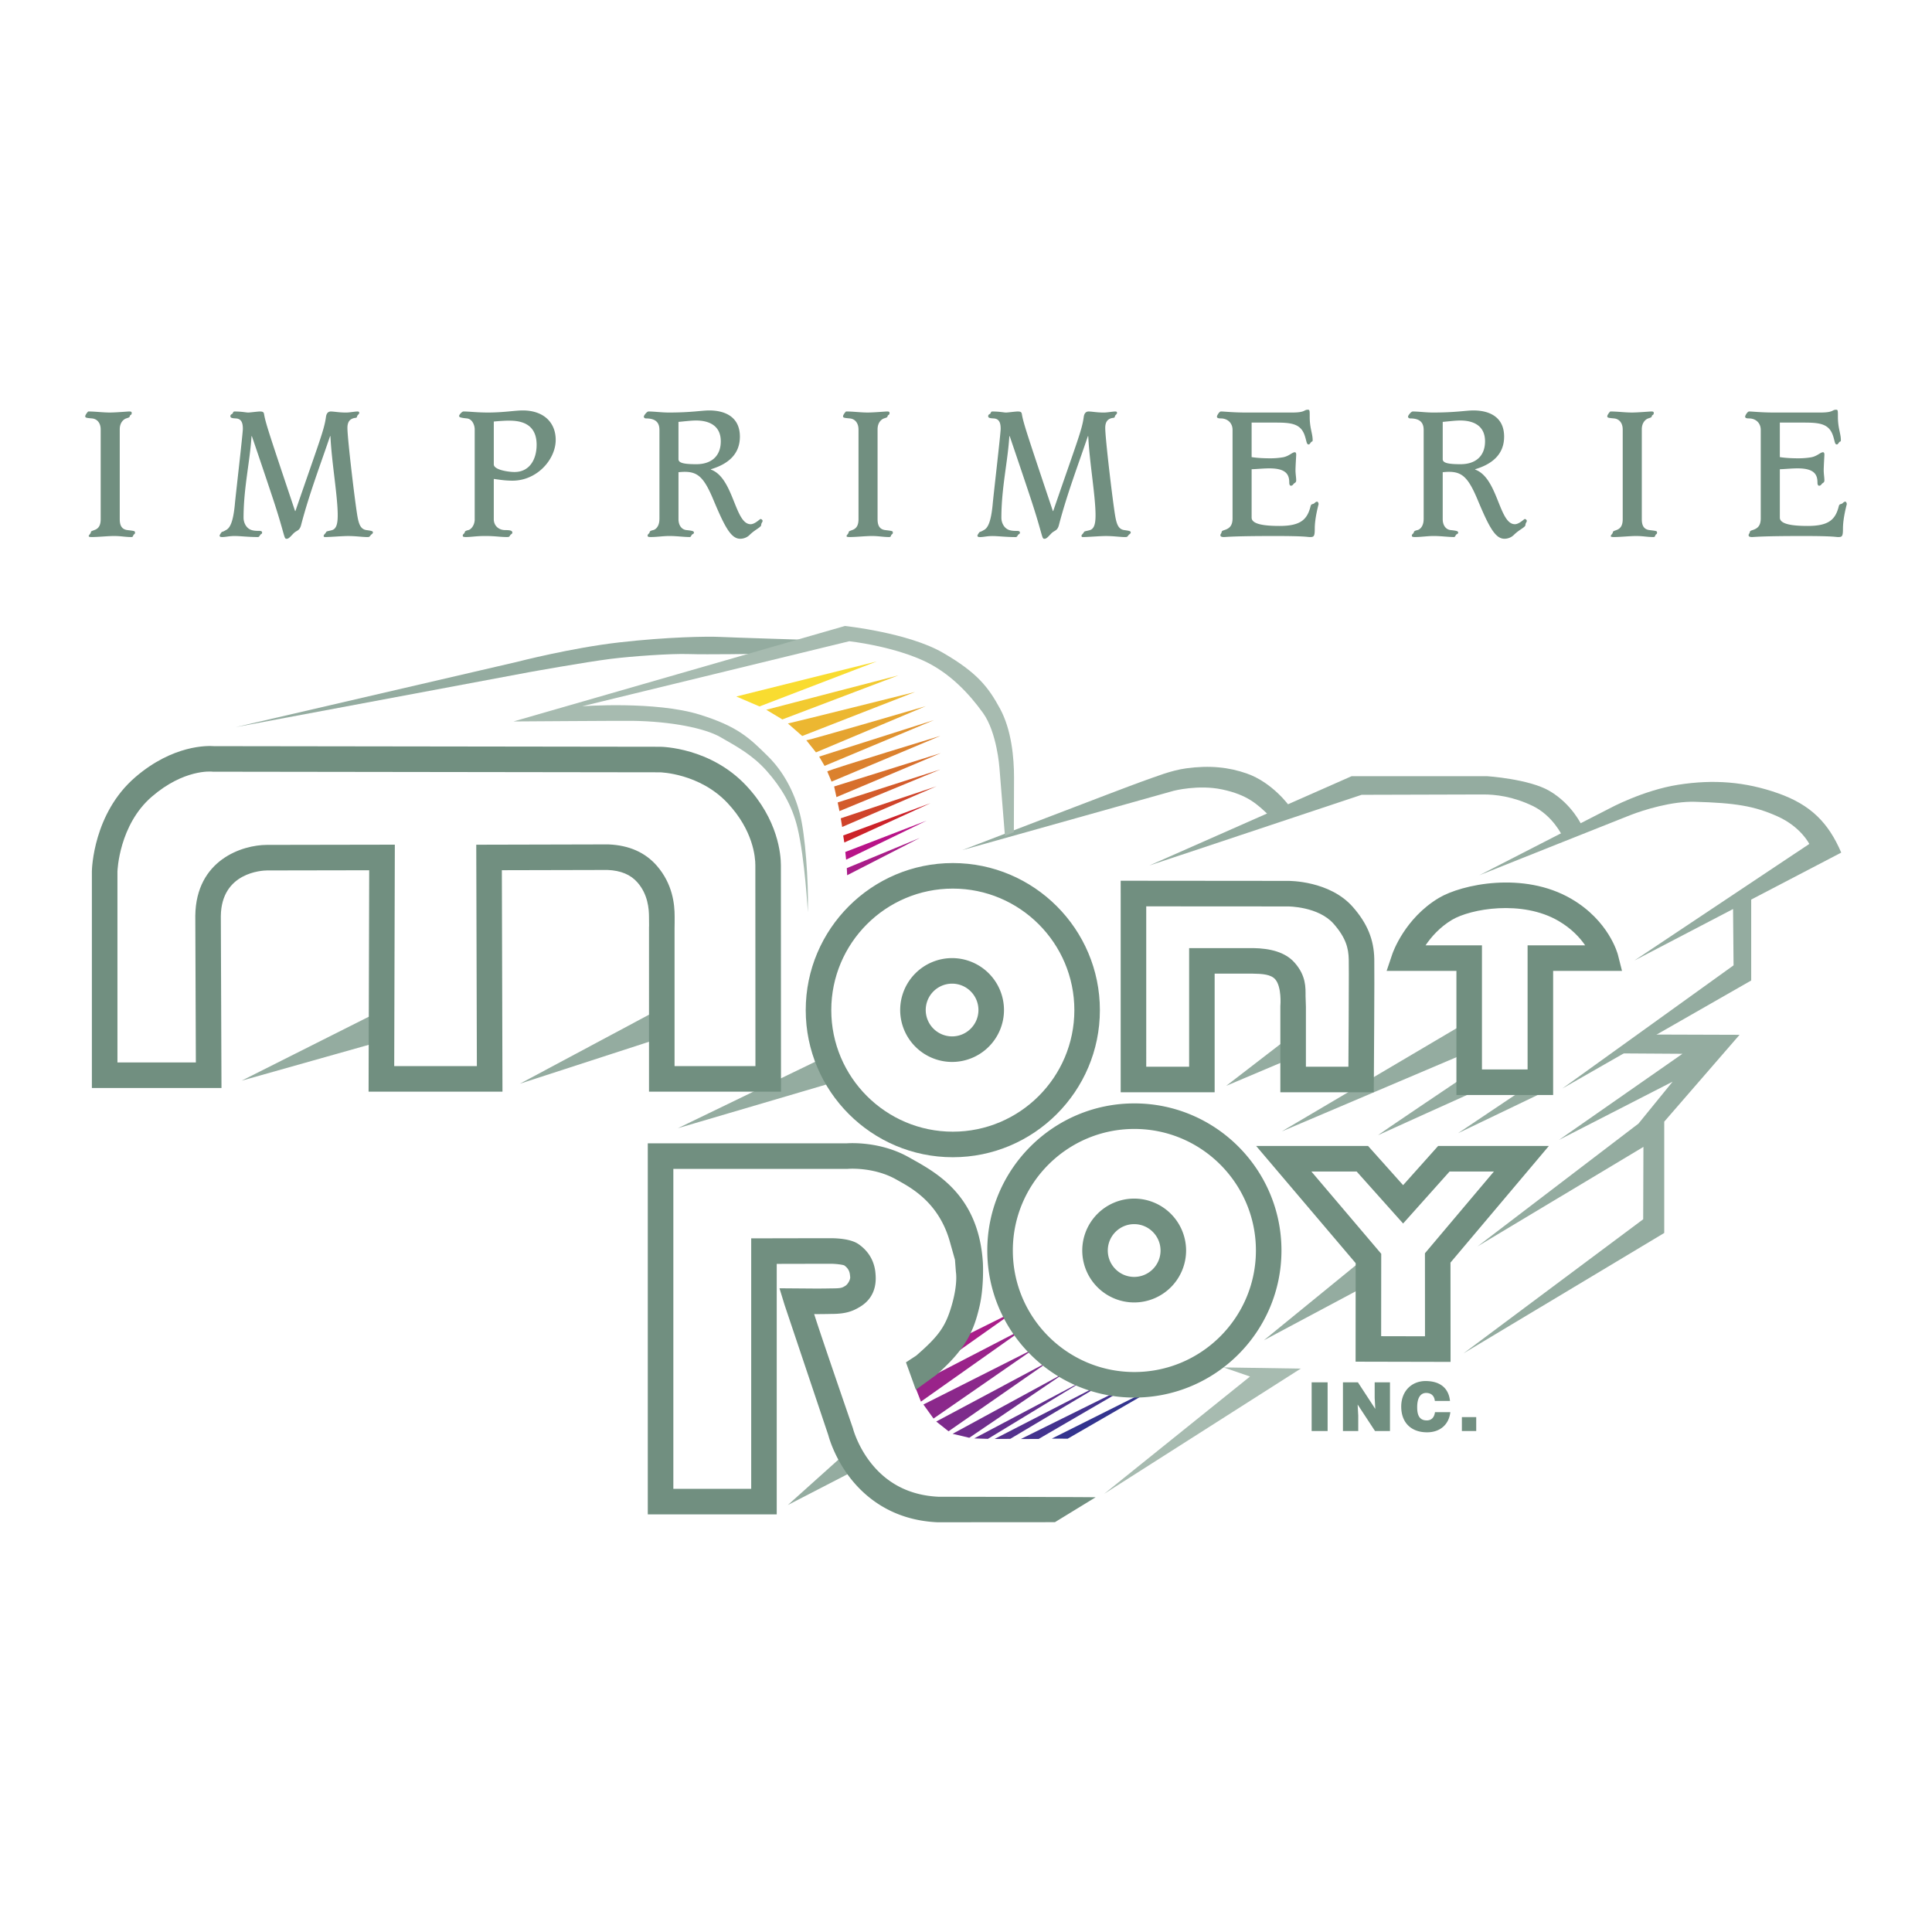 <svg xmlns="http://www.w3.org/2000/svg" width="2500" height="2500" viewBox="0 0 192.756 192.756"><g fill-rule="evenodd" clip-rule="evenodd"><path fill="#fff" d="M0 0h192.756v192.756H0V0z"/><path d="M114.643 86.362l20.207-8.921h13.531s4.15.276 6.189 1.457c2.307 1.335 3.277 3.52 3.277 3.52l-1.977.977s-.936-2.008-2.938-2.979c-2.004-.971-3.764-1.152-4.916-1.152s-12.166.034-12.166.034l-21.207 7.064z" fill="#94aca0"/><path d="M147.588 87.325l12.992-6.667s3.355-1.821 6.875-2.367 6.656-.303 9.934.85c3.275 1.153 5.035 2.949 6.311 5.923l-20.633 10.765L180.514 84.2s-.836-1.707-3.188-2.758c-2.305-1.032-4.209-1.335-8.229-1.448-2.27-.063-5.059.791-6.453 1.336-1.396.545-15.056 5.995-15.056 5.995z" fill="#94aca0"/><path fill="#94aca0" d="M174.717 88.971v8.853l-18.848 10.78 17.088-12.291-.059-6.614 1.819-.728z"/><path fill="#94aca0" d="M163.916 103.213l9.639.031-7.514 8.664v11.106l-20.027 12.011 17.927-13.379.024-7.222-16.557 9.933 16.063-12.255 3.406-4.184-11.336 5.811 12.318-8.592-6.689-.043 2.746-1.881zM151.781 108.828l-6.316 4.234 8.672-4.162-2.356-.072zM135.76 125.836l-9.666 7.885 9.968-5.313-.302-2.572zM145.832 107.6s-8.676 5.826-8.312 5.645 9.398-4.248 9.398-4.248l-1.086-1.397zM145.771 102.322l-17.9 10.565 18.082-7.684-.182-2.881zM128.174 103.838l-5.838 4.498 5.898-2.496-.06-2.002zM84.301 145.041l-5.698 5.115 6.73-3.476-1.032-1.639zM82.298 105.465l-14.667 7.096 15.821-4.657-1.154-2.439zM65.186 101.004l-13.319 7.119 13.38-4.346-.061-2.773zM37.454 101.107l-13.35 6.713 13.472-3.8-.122-2.913zM23.52 72.544l28.074-6.511s5.401-1.396 10.195-1.942c4.793-.546 8.798-.607 10.012-.546 1.214.061 9.042.304 9.042.304l-5.221 1.385s-5.096.083-6.916.022-5.763.228-7.767.479c-2.564.321-8.202 1.339-8.202 1.339l-29.217 5.47zM96.004 84.815l21.095-5.917s2.457-.638 4.822-.137c2.57.544 3.523 1.49 4.689 2.594l2.049-.911s-1.67-2.366-4.279-3.276c-1.771-.618-3.66-.832-6.023-.512-1.529.208-3.021.823-4.57 1.369-1.547.547-17.783 6.79-17.783 6.79z"/><path fill="#a7bbb0" d="M122.07 136.426l7.703.121-19.621 12.5 14.563-11.711-2.645-.91zM80.599 91.034s-.295-5.355-1.031-8.435c-.548-2.292-1.667-4.092-3.062-5.669-1.396-1.578-2.934-2.42-4.657-3.403-1.517-.864-4.848-1.553-8.727-1.608-1.091-.015-11.894.061-11.894.061L84.3 62.453s6.311.668 9.77 2.67c3.458 2.002 4.55 3.458 5.705 5.583 1.152 2.124 1.395 4.915 1.395 6.857 0 1.941-.018 5.463-.018 5.463l-.889.375-.549-6.809s-.244-3.52-1.639-5.461c-1.396-1.942-3.344-4.027-5.947-5.219-3.247-1.486-7.397-1.935-7.397-1.935l-26.646 6.486s7.342-.546 11.772.85c3.703 1.167 4.855 2.245 6.796 4.175 1.468 1.459 2.579 3.471 3.155 5.716.526 2.039.871 6.617.791 9.83z"/><path fill="#f9dc30" d="M73.463 69.49l14.003-3.495-11.691 4.487-2.312-.992z"/><path d="M76.449 70.814c.182-.061 13.189-3.433 13.189-3.433l-11.582 4.396-1.607-.963z" fill="#f2ca30"/><path d="M78.611 72.182c.364-.061 12.685-3.143 12.685-3.143l-11.259 4.392-1.426-1.249z" fill="#ecb731"/><path d="M80.446 73.855c.303 0 11.918-3.402 11.918-3.402L81.41 75.065l-.964-1.21z" fill="#e5a430"/><path fill="#e0922f" d="M81.728 75.487l11.461-3.646-10.923 4.571-.538-.925z"/><path d="M82.535 76.963c.567-.289 11.301-3.551 11.301-3.551l-10.872 4.571-.429-1.02z" fill="#db812e"/><path fill="#d76f2c" d="M83.222 78.467l10.656-3.336-10.426 4.396-.23-1.06z"/><path fill="#d35b2b" d="M83.576 80.061l10.253-3.296-10.077 4.159-.176-.863z"/><path fill="#cf432a" d="M83.883 81.643l9.553-3.195-9.412 4.057-.141-.862z"/><path fill="#cc2229" d="M84.125 83.356l8.718-3.228-8.605 3.93-.113-.702z"/><path fill="#b81388" d="M84.335 85l8.108-3.122-8.025 3.892-.083-.77z"/><path fill="#a91d89" d="M84.486 86.612l7.295-3.017-7.26 3.728-.035-.711z"/><path fill="#8b288b" d="M92.129 140.127l11.135-5.613-10.127 7.015-1.008-1.402z"/><path fill="#9a238a" d="M91.245 138.201l11.042-5.717-10.405 7.356-.637-1.639z"/><path fill="#a91d89" d="M90.701 136.051l10.604-5.268-9.921 7.014-.683-1.746z"/><path fill="#7d2b8b" d="M93.41 141.826l11.311-6.039-10.083 7.012-1.228-.973z"/><path fill="#702d8c" d="M95.042 143.051l11.282-6.137-9.619 6.533-1.663-.396z"/><path fill="#622f8d" d="M97.193 143.512l11.094-5.867-9.721 5.91-1.373-.043z"/><path fill="#53318d" d="M99.23 143.566l11.409-5.869-9.846 5.858-1.563.011z"/><path fill="#43338e" d="M101.855 143.568l11.817-5.849-10.047 5.847-1.77.002z"/><path fill="#33348e" d="M104.934 143.531l11.955-5.978-10.364 5.986-1.591-.008z"/><path d="M13.493 77.544c-4.178 3.595-4.322 9.145-4.326 9.379v21.625h12.93l-.065-17.159c.058-4.366 4.138-4.54 4.603-4.545l10.2-.018-.061 22.087h13.357l-.061-22.092 10.549-.025c1.325.055 2.303.465 2.99 1.255 1.029 1.185 1.142 2.6 1.142 3.471 0 .32.009.867.008.874l-.007.064V108.913H77.92l-.011-22.581c0-1.063-.268-4.55-3.456-7.949-3.565-3.8-8.397-3.877-8.601-3.878l-44.498-.061c-.628-.048-4.083-.151-7.861 3.1zm1.663 1.932c3.186-2.741 5.892-2.501 6.005-2.49l.063.006.077.001 44.541.061c.027 0 3.955.091 6.752 3.073 2.553 2.721 2.767 5.39 2.767 6.198v.063l.01 19.976h-8.07V92.585c.01-.121.008-.817.008-1.154 0-1.237-.202-3.229-1.762-5.038-1.16-1.343-2.788-2.065-4.84-2.146l-.027-.001-13.164.032.061 22.086h-8.246l.061-22.091-12.766.022c-2.438.004-7.068 1.486-7.142 7.063l.056 14.641h-7.823V86.964c.002-.1.163-4.67 3.439-7.488zM111.811 89.131v19.844h9.375V97.141h3.824c.924.014 1.797.068 2.23.578.646.762.508 2.562.506 2.578l-.006.057v8.621h9.32l.01-1.266c.002-.426.072-10.441.043-12.021-.037-1.956-.699-3.561-2.145-5.206-2.303-2.617-6.316-2.598-6.486-2.596l-16.672-.015v1.26h.001zm2.548 1.295c2.139.004 14.137.009 14.137.009.045 0 3.037.002 4.559 1.731 1.223 1.392 1.488 2.434 1.51 3.571.006.262.008.782.008 1.459 0 2.459-.027 7.02-.043 9.229h-4.24v-5.967c.006-.086-.035-.877-.035-1.068 0-.836.07-2.041-1.102-3.356-.936-1.052-2.443-1.416-4.123-1.442h-6.391v11.833h-4.279l-.001-15.999zM143.562 89.584c-3.414 2.038-4.602 5.457-4.65 5.601l-.568 1.682h6.963v12.381h9.65V96.867h6.871l-.402-1.587c-.035-.139-.902-3.41-4.645-5.597-4.779-2.794-10.969-1.443-13.219-.099zm1.307 2.188c1.854-1.106 6.988-2.015 10.627.111 1.303.762 2.135 1.671 2.658 2.436h-5.746v12.38h-4.553v-12.38h-5.629c.565-.835 1.419-1.816 2.643-2.547zM80.388 100.781c0 8.092 6.583 14.676 14.675 14.676 8.091 0 14.673-6.584 14.673-14.676 0-8.091-6.582-14.674-14.673-14.674-8.092 0-14.675 6.583-14.675 14.674zm2.549 0c0-6.686 5.439-12.125 12.126-12.125 6.685 0 12.126 5.439 12.126 12.125 0 6.688-5.441 12.127-12.126 12.127-6.687 0-12.126-5.439-12.126-12.127z" fill="#718f80"/><path d="M89.811 100.77a5.185 5.185 0 0 0 5.179 5.18 5.184 5.184 0 0 0 5.178-5.18 5.186 5.186 0 0 0-5.178-5.18 5.185 5.185 0 0 0-5.179 5.18zm2.549 0a2.633 2.633 0 0 1 2.63-2.631c1.449 0 2.629 1.18 2.629 2.631s-1.18 2.631-2.629 2.631a2.634 2.634 0 0 1-2.63-2.631zM98.502 124.76c0 8.092 6.584 14.676 14.674 14.676 8.092 0 14.676-6.584 14.676-14.676s-6.584-14.674-14.676-14.674c-8.09 0-14.674 6.582-14.674 14.674zm2.549 0c0-6.686 5.439-12.125 12.125-12.125 6.688 0 12.127 5.439 12.127 12.125 0 6.688-5.439 12.127-12.127 12.127-6.686 0-12.125-5.44-12.125-12.127z" fill="#718f80"/><path d="M107.977 124.766a5.186 5.186 0 0 0 5.18 5.18 5.187 5.187 0 0 0 5.18-5.18 5.187 5.187 0 0 0-5.18-5.182 5.185 5.185 0 0 0-5.18 5.182zm2.548 0c0-1.451 1.18-2.633 2.631-2.633s2.631 1.182 2.631 2.633-1.18 2.631-2.631 2.631-2.631-1.18-2.631-2.631zM151.791 114.332h-8.307l-3.496 3.912c-1.115-1.25-3.496-3.912-3.496-3.912h-11.166l9.93 11.693c-.002.865-.008 9.83-.008 9.83l9.475.021s-.006-9.045-.008-9.906l9.818-11.639h-2.742v.001zm-2.742 2.549l-6.883 8.158s.006 6.242.006 8.283l-4.375-.01.008-8.223-6.971-8.209h4.518l4.637 5.189 4.637-5.189 4.423.001zM130.863 142.775v-4.861h1.594v4.861h-1.594zM137.213 140.568l-.061-1.107v-1.547h1.526v4.861h-1.492l-1.735-2.646.061 1.107v1.539h-1.526v-4.861h1.493l1.734 2.654zM143.154 139.771c-.047-.506-.363-.797-.863-.797-.561 0-.898.479-.898 1.418 0 .682.148 1.322.959 1.322.514 0 .756-.357.816-.824h1.533c-.143 1.256-1.041 2.012-2.322 2.012-1.607 0-2.578-.984-2.578-2.564 0-1.572 1.066-2.551 2.422-2.551 1.486 0 2.316.734 2.443 1.984h-1.512zM145.852 142.775v-1.39h1.431v1.39h-1.431zM10.044 42.836c0-.588-.312-1.038-.865-1.09-.588-.052-.675-.069-.675-.226 0-.121.259-.467.311-.467.71 0 1.437.104 2.146.104.623 0 1.765-.104 1.938-.104.139 0 .242.018.242.139 0 .259-.173.173-.19.328-.035.139-.121.139-.364.226-.208.069-.64.363-.64 1.09v8.962c0 .588.173 1.021.779 1.09.709.087.744.087.744.26 0 .139-.069.121-.138.208-.069.086-.035.225-.225.225-.64 0-1.021-.104-1.73-.104-.606 0-1.591.104-2.197.104-.225 0-.329-.017-.329-.104 0-.069.19-.243.208-.346.017-.138.069-.138.346-.243.346-.121.64-.363.64-1.09v-8.962h-.001zM23.539 41.747c-.38-.018-.554-.052-.554-.226 0-.19.173-.19.226-.276.052-.086.052-.19.19-.19.744 0 1.142.104 1.367.104.173 0 .935-.104 1.159-.104.277 0 .381.052.415.242.156.899.416 1.696 3.098 9.689h.034c2.405-6.99 2.872-8.097 3.045-9.377.035-.277.156-.554.484-.554.346 0 .796.104 1.522.104.364 0 .865-.104 1.143-.104.138 0 .173.052.173.139 0 .121-.19.225-.208.328-.035.226-.138.122-.433.226-.329.121-.537.38-.537.951 0 1.056.761 7.475 1.004 8.841.155.865.363 1.281.917 1.35.501.069.623.104.623.226 0 .138-.156.19-.208.259-.104.139-.139.208-.312.208-.554 0-1.159-.104-1.955-.104-.605 0-1.816.104-2.318.104-.069 0-.121-.035-.121-.121 0-.121.156-.19.259-.398.035-.069.346-.104.571-.173.416-.121.571-.588.571-1.471 0-1.938-.605-5.276-.727-7.906h-.035c-.986 2.906-2.076 5.761-2.889 8.858-.156.605-.416.519-.744.83-.381.398-.502.554-.709.554-.277 0-.138-.294-1.333-3.927a744.966 744.966 0 0 0-2.128-6.315h-.034c-.155 2.54-.795 5.17-.795 8.146 0 .45.242 1.055.813 1.228.588.173 1.038-.052 1.038.26 0 .139-.156.139-.19.225-.104.173-.139.208-.243.208-.969 0-1.748-.104-2.301-.104s-.899.104-1.229.104c-.208 0-.276-.035-.276-.156 0-.052.19-.346.242-.363.121-.017.294-.122.38-.173.398-.19.727-.761.9-2.595.052-.657.796-7.042.796-7.509.001-.52-.103-1.004-.691-1.038zM49.266 42.058c.519-.052 1.332-.104 1.661-.086 1.661.018 2.612.761 2.612 2.405 0 1.418-.675 2.716-2.214 2.716-.571 0-2.059-.208-2.059-.761v-4.274zm-1.903 9.74c0 .623-.38 1.038-.64 1.09-.156.035-.329.087-.346.19-.035.19-.208.19-.208.363 0 .122.104.139.329.139.519 0 1.021-.104 1.92-.104.986 0 1.471.104 2.145.104.243 0 .26-.035.346-.19.052-.086.208-.121.208-.242 0-.208-.208-.26-.727-.26-.588 0-1.125-.397-1.125-1.09v-4.014c.554.069 1.073.173 1.869.173 2.457 0 4.308-2.128 4.308-4.066 0-1.765-1.229-2.941-3.287-2.941-.778 0-1.886.208-3.478.208-1.107 0-1.834-.104-2.439-.104-.156 0-.433.346-.433.433 0 .139.104.19.778.26.537.052.778.674.778 1.09v8.961h.002zM67.692 42.092c.45-.035 1.228-.138 1.747-.138 1.35 0 2.474.536 2.474 2.076 0 1.488-.951 2.284-2.439 2.284-1.229 0-1.782-.121-1.782-.502v-3.72zm-1.903 9.706c0 .727-.38 1.038-.623 1.09-.156.035-.329.087-.346.19-.035.19-.208.19-.208.363 0 .122.104.139.329.139.605 0 1.228-.104 1.851-.104.709 0 1.436.104 2.007.104.139 0 .139-.104.225-.225.087-.087.208-.087.208-.208 0-.139-.069-.19-.744-.26-.501-.052-.795-.501-.795-1.09V47.11c.242-.018.432-.035.623-.035 1.35 0 1.955.623 2.872 2.82 1.125 2.682 1.747 3.858 2.664 3.858.364 0 .71-.155.935-.381.554-.553 1.159-.761 1.159-1.003 0-.173.139-.294.139-.398 0-.086-.104-.19-.208-.19-.069 0-.554.519-.986.519-1.592 0-1.678-4.619-3.962-5.45v-.034c1.609-.484 2.89-1.419 2.89-3.253 0-1.938-1.436-2.613-3.062-2.613-.761 0-1.748.208-4.031.208-.709 0-1.436-.104-2.024-.104-.173 0-.467.416-.467.501 0 .139.121.191.208.191 1.038 0 1.35.467 1.35 1.159v8.893h-.004zM85.651 42.836c0-.588-.312-1.038-.865-1.09-.588-.052-.675-.069-.675-.226 0-.121.259-.467.311-.467.71 0 1.437.104 2.146.104.623 0 1.765-.104 1.938-.104.138 0 .242.018.242.139 0 .259-.173.173-.19.328-.035.139-.121.139-.363.226-.208.069-.64.363-.64 1.09v8.962c0 .588.173 1.021.779 1.09.709.087.744.087.744.26 0 .139-.069.121-.138.208-.069.086-.035.225-.225.225-.64 0-1.021-.104-1.73-.104-.605 0-1.591.104-2.197.104-.225 0-.329-.017-.329-.104 0-.069.19-.243.208-.346.017-.138.069-.138.346-.243.346-.121.64-.363.64-1.09v-8.962h-.002zM99.146 41.747c-.381-.018-.555-.052-.555-.226 0-.19.174-.19.227-.276.051-.086.051-.19.189-.19.744 0 1.143.104 1.367.104.172 0 .934-.104 1.158-.104.277 0 .381.052.416.242.156.899.416 1.696 3.098 9.689h.033c2.406-6.99 2.873-8.097 3.045-9.377.035-.277.156-.554.484-.554.346 0 .797.104 1.523.104.363 0 .865-.104 1.143-.104.137 0 .172.052.172.139 0 .121-.189.225-.207.328-.035.226-.139.122-.434.226-.328.121-.535.38-.535.951 0 1.056.762 7.475 1.004 8.841.154.865.363 1.281.916 1.35.502.069.623.104.623.226 0 .138-.156.19-.207.259-.104.139-.139.208-.312.208-.553 0-1.158-.104-1.955-.104-.605 0-1.816.104-2.318.104-.068 0-.121-.035-.121-.121 0-.121.156-.19.26-.398.035-.069.346-.104.57-.173.416-.121.572-.588.572-1.471 0-1.938-.605-5.276-.727-7.906h-.035c-.986 2.906-2.076 5.761-2.889 8.858-.156.605-.416.519-.744.83-.381.398-.502.554-.709.554-.277 0-.139-.294-1.334-3.927-.691-2.093-1.592-4.741-2.127-6.315h-.035c-.156 2.543-.795 5.173-.795 8.149 0 .45.242 1.055.812 1.228.588.173 1.039-.052 1.039.26 0 .139-.156.139-.191.225-.104.173-.139.208-.242.208-.969 0-1.748-.104-2.301-.104-.555 0-.9.104-1.229.104-.207 0-.277-.035-.277-.156 0-.052.191-.346.242-.363.121-.017.295-.122.381-.173.398-.19.727-.761.9-2.595.051-.657.795-7.042.795-7.509.002-.523-.102-1.007-.69-1.041zM122.971 42.888c0-.692-.502-1.142-1.178-1.142-.275 0-.379-.052-.379-.191 0-.086.225-.501.396-.501.381 0 1.16.104 2.51.104h4.602c1.332 0 1.143-.277 1.557-.277.191 0 .191.052.191.709 0 1.142.293 1.661.293 2.319 0 .208-.086.086-.189.242-.086.121-.121.191-.225.191-.207 0-.191-.381-.398-.952-.414-1.125-1.35-1.228-2.871-1.228h-2.406v3.443c.658.104 1.367.121 1.869.121.467 0 .812-.035 1.158-.086.676-.086 1.004-.519 1.281-.519.104 0 .139.104.139.242 0 .121-.07 1.142-.07 1.557 0 .363.07.727.07 1.003 0 .259-.191.243-.277.381-.051.086-.156.156-.242.156-.121 0-.172-.121-.172-.312 0-.796-.312-1.419-1.973-1.419-.623 0-1.211.069-1.783.087v4.827c0 .657 1.246.83 2.787.83 2.127 0 2.768-.657 3.096-1.973.07-.276.242-.155.398-.311.068-.069.156-.139.26-.139.068 0 .139.139.139.243 0 .052-.381 1.35-.381 2.457 0 .779-.088.831-.484.831-.277 0-.398-.104-3.479-.104-4.326 0-4.844.104-5.104.104-.225 0-.346-.052-.346-.173 0-.156.104-.173.121-.329.018-.104.104-.139.26-.19.502-.155.83-.415.83-1.176v-8.825zM143.939 42.092c.449-.035 1.229-.138 1.748-.138 1.35 0 2.475.536 2.475 2.076 0 1.488-.953 2.284-2.441 2.284-1.227 0-1.781-.121-1.781-.502v-3.72h-.001zm-1.902 9.706c0 .727-.381 1.038-.623 1.09-.156.035-.328.087-.346.19-.035.19-.209.19-.209.363 0 .122.105.139.33.139.605 0 1.229-.104 1.85-.104.711 0 1.438.104 2.008.104.139 0 .139-.104.225-.225.088-.087.209-.087.209-.208 0-.139-.07-.19-.744-.26-.502-.052-.797-.501-.797-1.09V47.11c.242-.018.432-.035.623-.035 1.35 0 1.955.623 2.873 2.82 1.123 2.682 1.746 3.858 2.664 3.858.363 0 .709-.155.934-.381.555-.553 1.16-.761 1.16-1.003 0-.173.137-.294.137-.398 0-.086-.104-.19-.207-.19-.068 0-.553.519-.986.519-1.592 0-1.678-4.619-3.961-5.45v-.034c1.609-.484 2.889-1.419 2.889-3.253 0-1.938-1.436-2.613-3.062-2.613-.762 0-1.748.208-4.031.208-.709 0-1.436-.104-2.023-.104-.174 0-.469.416-.469.501 0 .139.121.191.209.191 1.037 0 1.35.467 1.35 1.159v8.893h-.003zM161.898 42.836c0-.588-.311-1.038-.865-1.09-.588-.052-.674-.069-.674-.226 0-.121.26-.467.311-.467.709 0 1.436.104 2.146.104.621 0 1.764-.104 1.938-.104.139 0 .242.018.242.139 0 .259-.174.173-.191.328-.033.139-.121.139-.363.226-.207.069-.639.363-.639 1.09v8.962c0 .588.172 1.021.777 1.09.711.087.744.087.744.26 0 .139-.068.121-.139.208-.068.086-.033.225-.225.225-.641 0-1.021-.104-1.73-.104-.605 0-1.592.104-2.197.104-.225 0-.328-.017-.328-.104 0-.069.189-.243.207-.346.018-.138.07-.138.346-.243.346-.121.641-.363.641-1.09v-8.962h-.001zM175.67 42.888c0-.692-.502-1.142-1.176-1.142-.277 0-.381-.052-.381-.191 0-.086.225-.501.398-.501.381 0 1.158.104 2.508.104h4.604c1.332 0 1.141-.277 1.557-.277.189 0 .189.052.189.709 0 1.142.295 1.661.295 2.319 0 .208-.086.086-.191.242-.086.121-.121.191-.225.191-.207 0-.189-.381-.396-.952-.416-1.125-1.35-1.228-2.873-1.228h-2.404v3.443c.656.104 1.367.121 1.867.121a7.49 7.49 0 0 0 1.16-.086c.674-.086 1.004-.519 1.279-.519.105 0 .139.104.139.242 0 .121-.068 1.142-.068 1.557 0 .363.068.727.068 1.003 0 .259-.189.243-.275.381-.053.086-.156.156-.242.156-.121 0-.174-.121-.174-.312 0-.796-.311-1.419-1.973-1.419-.623 0-1.211.069-1.781.087v4.827c0 .657 1.244.83 2.785.83 2.127 0 2.768-.657 3.098-1.973.068-.276.24-.155.396-.311.07-.069.156-.139.26-.139.07 0 .139.139.139.243 0 .052-.381 1.35-.381 2.457 0 .779-.086.831-.484.831-.277 0-.398-.104-3.479-.104-4.324 0-4.844.104-5.104.104-.225 0-.346-.052-.346-.173 0-.156.104-.173.121-.329.018-.104.104-.139.26-.19.502-.155.83-.415.83-1.176v-8.825zM98.066 126.037c-.41-6.986-4.908-9.168-7.381-10.57-2.758-1.564-5.732-1.432-6.23-1.396H64.63v37.018h12.865v-24.992c1.748-.002 4.341-.01 4.341-.01h1.06c.501.004 1.137.08 1.336.162.356.258.53.547.57.963.012.121.032.227.017.314-.054.314-.292.645-.465.752-.333.207-.427.266-1.399.266l-.442.008-.924.01-3.819-.029.51 1.664 4.361 12.99c.085.32.632 2.227 2.107 4.168 1.479 1.945 4.202 4.311 8.769 4.521l11.734-.008 4.064-2.486c-1.682-.029-15.68-.051-15.68-.051-2.878-.135-5.185-1.318-6.858-3.52-1.248-1.643-1.67-3.268-1.674-3.285l-.008-.031s-3.263-9.445-3.864-11.389a43 43 0 0 0 .347.004l.958-.01.415-.01c1.421.004 2.137-.266 2.892-.734 1.719-1.062 1.552-2.811 1.497-3.387-.078-.816-.433-1.971-1.684-2.84-.735-.51-2.042-.59-2.756-.592h-1.065l-6.887.014v24.988H67.18v-31.92h17.38l.059-.004c.026-.002 2.567-.205 4.81 1.068 1.264.717 4.212 2.143 5.35 6.238l.5 1.775.091 1.197c.001.018.223 1.154-.424 3.369-.612 2.092-1.284 3.035-3.535 4.99l-1.023.668.987 2.732 2.058-1.494c2.939-2.588 3.727-4.348 4.305-6.867.448-1.965.328-4.254.328-4.254z" fill="#718f80"/></g></svg>